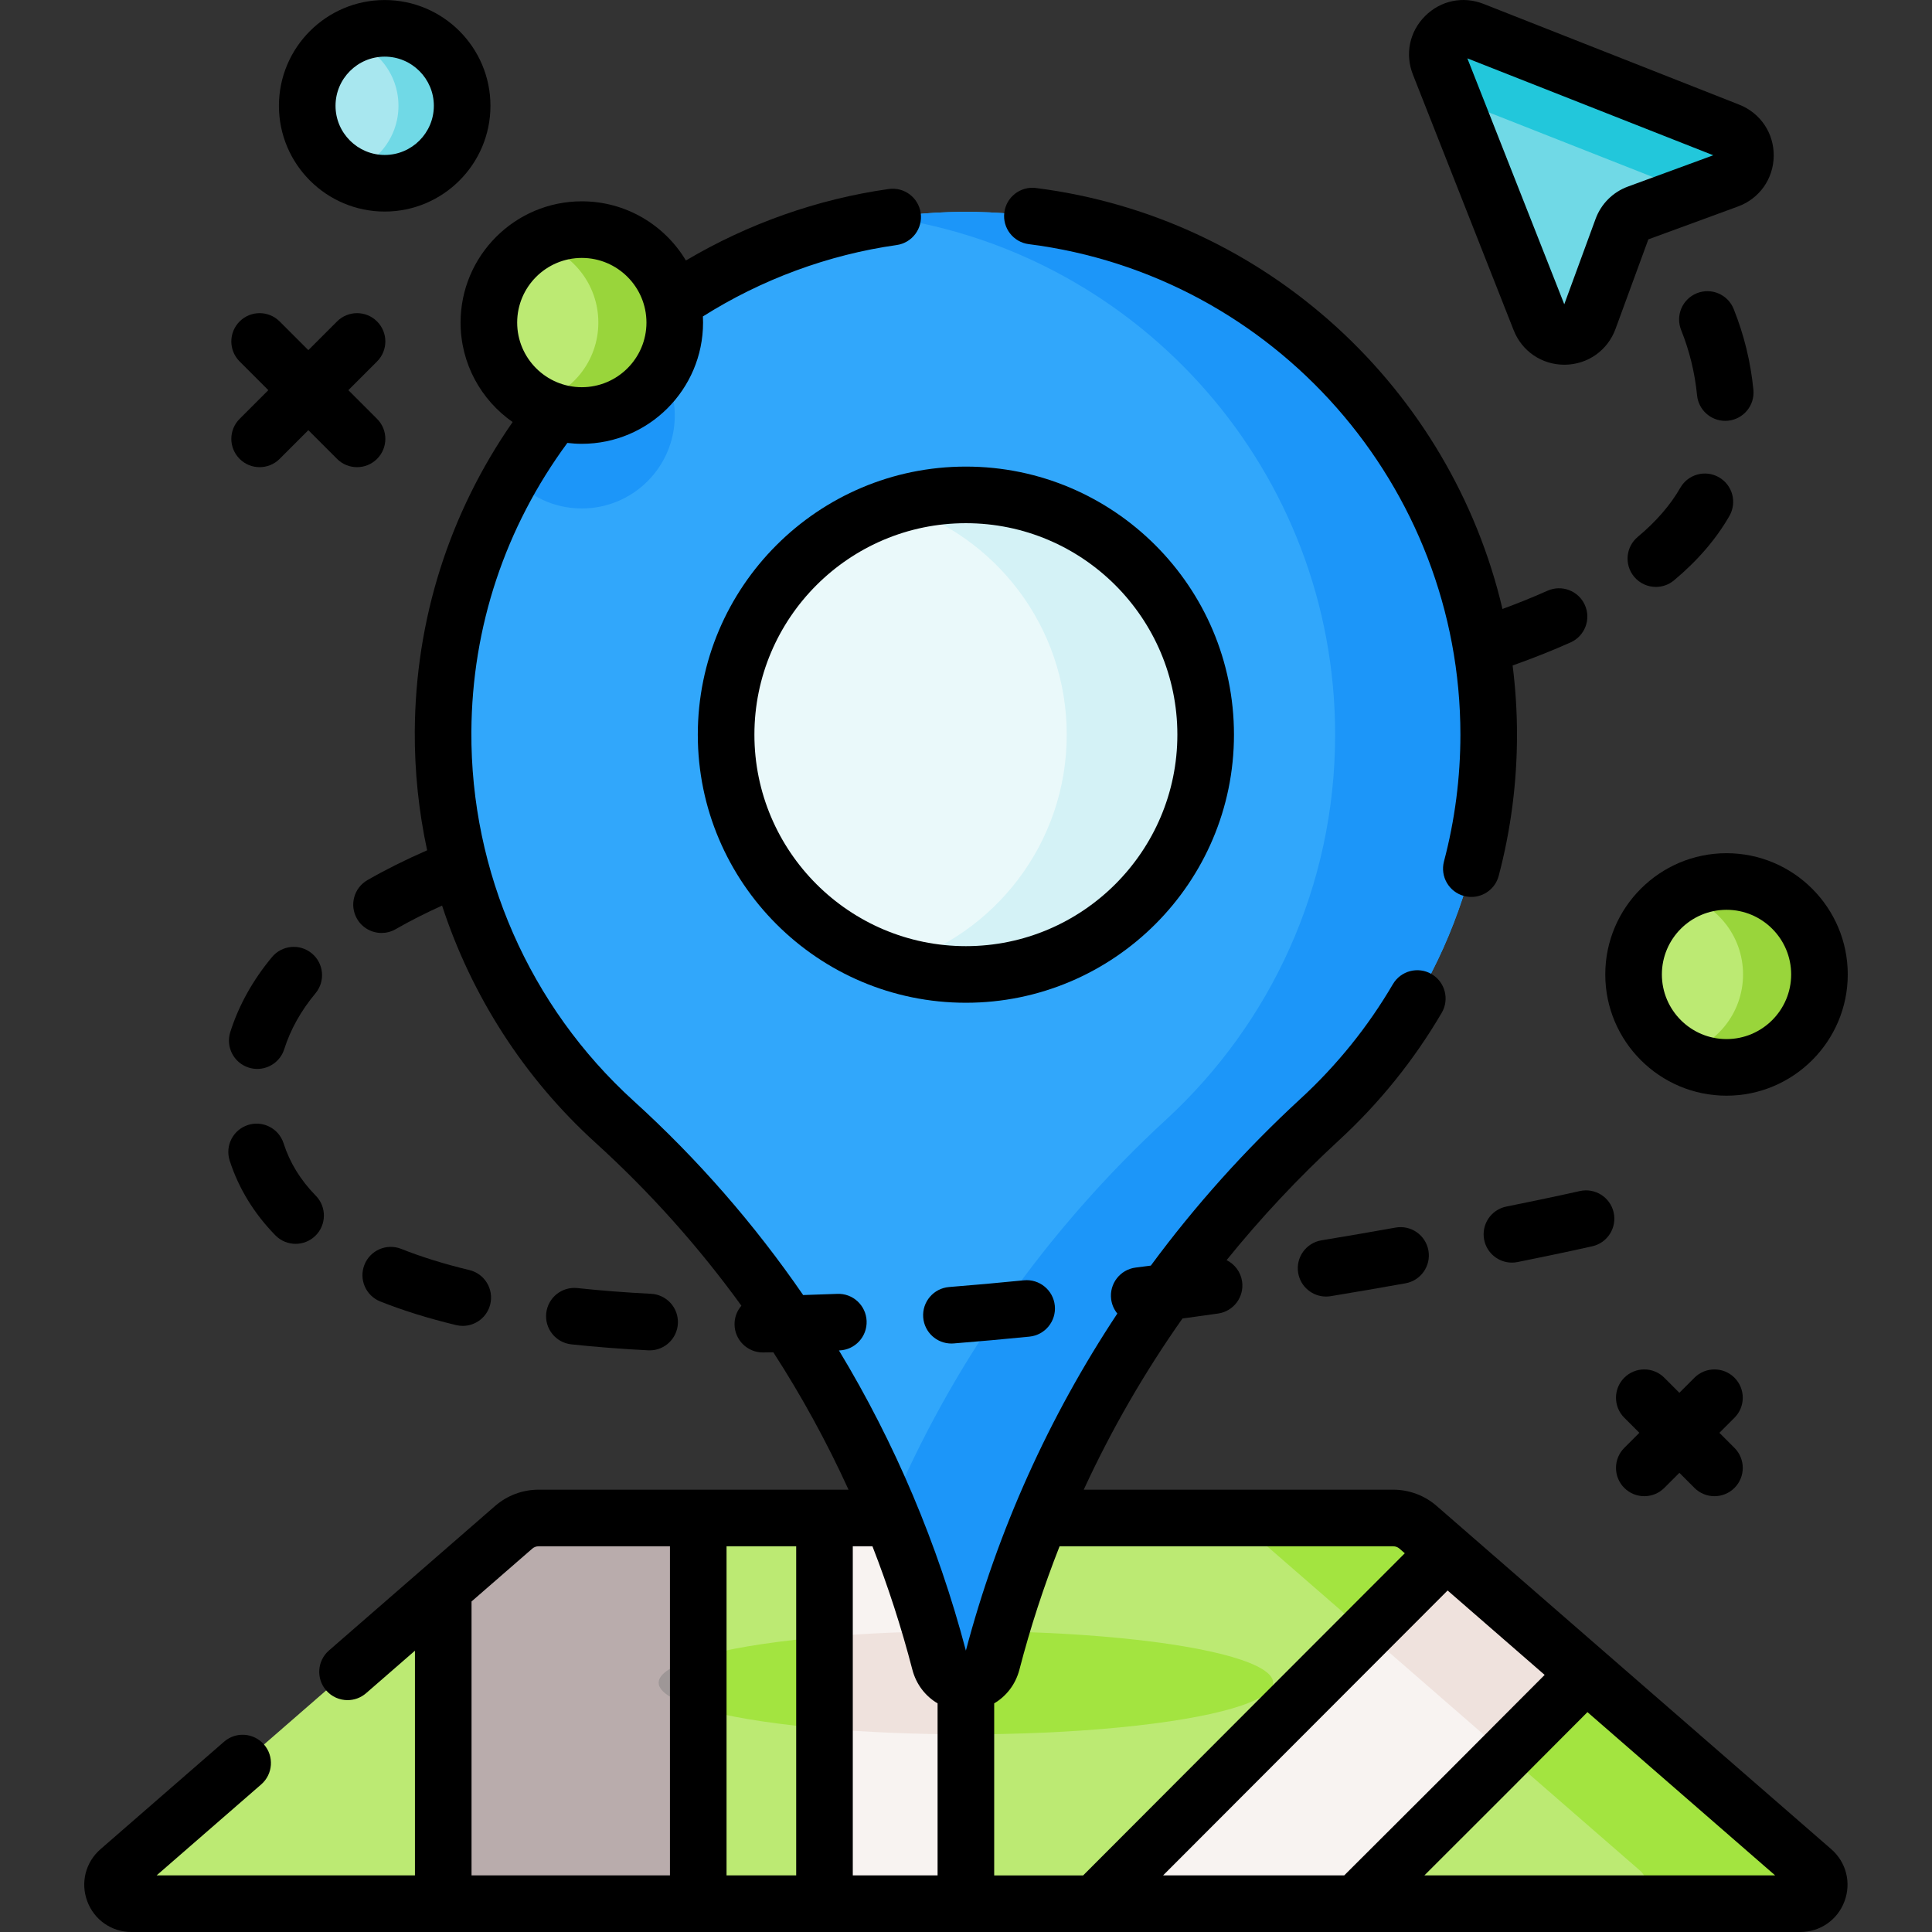 <svg id="Capa_1" enable-background="new 0 0 512.01 512.01" height="512" viewBox="0 0 512.01 512.01" width="512" xmlns="http://www.w3.org/2000/svg"><rect x="0" y="0" width="512.01" height="512.01" fill="#333333" stroke="none"/><g><g><g><g><g><path d="m477.095 504.51h-442.242c-4.636 0-6.788-5.753-3.29-8.795l104.58-90.964c1.825-1.587 4.161-2.461 6.58-2.461h226.501c2.418 0 4.755.874 6.58 2.461l104.581 90.964c3.498 3.042 1.346 8.795-3.29 8.795z" fill="#bcea73"/><ellipse cx="255.975" cy="445.947" fill="#a3e440" rx="81.423" ry="13.678"/><path d="m218.505 402.29h37.47v102.22h-37.47z" fill="#f8f3f1"/><path d="m255.975 432.27v27.35c-13.51 0-26.25-.55-37.47-1.53v-24.29c11.22-.98 23.96-1.53 37.47-1.53z" fill="#efe2dd"/><path d="m185.045 402.29v102.22h-67.58v-83.51l18.68-16.25c1.82-1.59 4.16-2.46 6.58-2.46z" fill="#b9acac"/><path d="m185.045 439.23v13.44c-6.68-1.99-10.49-4.28-10.49-6.72s3.81-4.74 10.49-6.72z" fill="#9e9797"/><path d="m477.099 504.506h-45.787c4.642 0 6.787-5.745 3.288-8.792l-104.577-90.962c-1.825-1.584-4.161-2.466-6.577-2.466h45.777c2.416 0 4.752.882 6.577 2.466l104.587 90.962c3.499 3.047 1.343 8.792-3.288 8.792z" fill="#a3e440"/><path d="m383.28 411.253c-7.147 7.148-69.243 69.3-93.116 93.256h69.168c20.384-20.292 40.723-40.63 60.996-61.032z" fill="#f8f3f1"/><path d="m420.328 443.478-37.05-32.223c-7.098 7.099-14.197 14.197-21.293 21.297l37.085 32.257c7.09-7.107 14.182-14.21 21.258-21.331z" fill="#efe2dd"/></g><g><path d="m394.529 194.7c0-76.856-62.576-139.096-139.558-138.551-75.483.534-137.094 62.214-137.549 137.697-.247 41.018 17.332 77.932 45.444 103.454 42.13 38.248 71.881 88.204 86.178 143.281 1.855 7.148 12.005 7.148 13.86 0l.001-.003c14.382-55.405 44.811-105.174 86.915-143.952 27.487-25.318 44.709-61.609 44.709-101.926z" fill="#31a7fb"/><path d="m178.825 110.12c0 13.61-11.03 24.63-24.64 24.63-7.42 0-14.07-3.28-18.58-8.47 8.13-14.21 18.69-26.86 31.12-37.36 7.24 4.28 12.1 12.18 12.1 21.2z" fill="#1c96f9"/><path d="m394.526 194.695c0 40.323-17.214 76.616-44.704 101.93-42.107 38.779-72.535 88.546-86.922 143.947v.01c-.922 3.579-3.93 5.364-6.928 5.364s-6.005-1.785-6.928-5.364c-3.529-13.605-8.01-26.899-13.384-39.782 16.602-39.441 41.716-74.931 73.467-104.176 27.48-25.315 44.704-61.607 44.704-101.93 0-69.598-51.301-127.205-118.162-137.05 6.306-.942 12.753-1.444 19.299-1.494 76.989-.55 139.558 61.689 139.558 138.545z" fill="#1c96f9"/><circle cx="255.974" cy="194.7" fill="#eaf9fa" r="63.546"/><path d="m319.515 194.695c0 35.1-28.443 63.552-63.542 63.552-6.396 0-12.582-.942-18.407-2.717 26.117-7.88 45.135-32.142 45.135-60.835s-19.019-52.945-45.135-60.835c5.825-1.765 12.011-2.707 18.407-2.707 35.099 0 63.542 28.453 63.542 63.542z" fill="#d4f2f6"/></g><g><path d="m429.891 60.605-8.803 24.004c-2.196 5.987-10.627 6.088-12.965.155l-26.701-67.755c-2.223-5.642 3.354-11.22 8.996-8.996l67.755 26.7c5.933 2.338 5.832 10.77-.155 12.965l-24.004 8.803c-1.913.702-3.421 2.21-4.123 4.124z" fill="#70d9e6"/><path d="m458.014 47.679-9.343 3.428-63.697-25.097-3.551-9.005c-2.227-5.64 3.35-11.217 8.995-8.995l67.753 26.701c5.935 2.344 5.837 10.77-.157 12.968z" fill="#22c7db"/></g></g><g><circle cx="154.189" cy="85.485" fill="#bcea73" r="24.631"/><path d="m178.819 85.482c0 13.608-11.031 24.639-24.628 24.639-4.559 0-8.836-1.238-12.494-3.411 9.669-2.229 16.873-10.885 16.873-21.229 0-10.333-7.193-19-16.862-21.229 3.658-2.161 7.924-3.399 12.483-3.399 13.597.001 24.628 11.032 24.628 24.629z" fill="#99d53b"/></g><g><circle cx="457.553" cy="258.243" fill="#bcea73" r="24.631"/><path d="m482.183 258.24c0 13.608-11.031 24.639-24.628 24.639-4.559 0-8.836-1.238-12.494-3.411 9.669-2.229 16.873-10.885 16.873-21.229 0-10.333-7.193-19-16.862-21.229 3.658-2.161 7.924-3.399 12.483-3.399 13.597 0 24.628 11.031 24.628 24.629z" fill="#99d53b"/></g></g><g><circle cx="101.948" cy="28.038" fill="#a8e7ef" r="20.529"/><path d="m122.476 28.036c0 11.342-9.194 20.535-20.526 20.535-3.799 0-7.364-1.032-10.413-2.843 8.058-1.857 14.063-9.072 14.063-17.693 0-8.612-5.995-15.836-14.053-17.693 3.049-1.801 6.604-2.833 10.404-2.833 11.331.001 20.525 9.194 20.525 20.527z" fill="#70d9e6"/></g></g><g><path d="m485.307 490.056-104.58-90.964c-3.19-2.774-7.274-4.302-11.501-4.302h-82.021c7.307-15.844 16.06-31.024 26.167-45.369 3.137-.426 6.29-.864 9.442-1.315 4.101-.586 6.949-4.386 6.362-8.486-.364-2.544-1.968-4.606-4.111-5.665 9.085-11.234 19.043-21.873 29.836-31.813 10.687-9.843 19.83-21.191 27.176-33.73 2.094-3.574.894-8.168-2.68-10.262s-8.169-.894-10.262 2.68c-6.594 11.256-14.802 21.444-24.396 30.279-14.764 13.598-28.055 28.436-39.751 44.296-1.345.176-2.688.35-4.02.519-4.109.522-7.017 4.277-6.494 8.386.184 1.45.773 2.748 1.636 3.801-18.144 27.403-31.728 57.509-40.136 89.328-7.471-28.298-18.819-55.038-33.638-79.55.05-.002.1-.004.15-.006 4.138-.172 7.354-3.667 7.182-7.806-.172-4.138-3.652-7.37-7.806-7.182-3.036.126-6.041.228-9.011.312-12.905-18.762-27.948-36.032-44.942-51.461-27.542-25.004-43.21-60.671-42.986-97.856.167-27.777 8.961-54.14 25.436-76.51 1.257.15 2.534.236 3.831.236 17.717 0 32.131-14.414 32.131-32.131 0-.545-.014-1.087-.041-1.625 15.568-9.834 33.237-16.356 51.345-18.919 4.101-.581 6.955-4.376 6.375-8.477-.581-4.101-4.372-6.957-8.477-6.375-18.849 2.668-37.266 9.178-53.746 18.943-5.617-9.383-15.878-15.68-27.586-15.68-17.717 0-32.131 14.414-32.131 32.132 0 10.904 5.465 20.551 13.794 26.363-16.812 24.199-25.752 52.357-25.93 81.952-.064 10.685 1.058 21.256 3.272 31.542-5.742 2.511-11.055 5.163-15.822 7.904-3.591 2.064-4.828 6.649-2.764 10.24 1.387 2.413 3.912 3.763 6.509 3.763 1.268 0 2.553-.322 3.731-1 3.729-2.144 7.854-4.239 12.305-6.254 7.805 23.885 21.709 45.641 40.672 62.857 14.403 13.076 27.329 27.549 38.657 43.181-1.148 1.333-1.839 3.068-1.819 4.965.043 4.115 3.392 7.422 7.498 7.422h.08c.89-.009 1.8-.026 2.701-.039 7.502 11.6 14.162 23.764 19.933 36.41h-82.152c-4.227 0-8.312 1.528-11.502 4.302l-44.044 38.31c-3.125 2.718-3.455 7.456-.736 10.581 1.483 1.706 3.566 2.579 5.662 2.578 1.746 0 3.499-.606 4.919-1.841l12.943-11.258v59.548h-68.464l27.722-24.113c3.125-2.718 3.456-7.456.737-10.581-2.718-3.126-7.455-3.456-10.581-.737l-32.739 28.477c-3.978 3.46-5.354 8.887-3.507 13.825s6.448 8.129 11.72 8.129h442.242c5.272 0 9.873-3.191 11.72-8.129s.468-10.365-3.51-13.825zm-331.118-421.703c9.446 0 17.131 7.686 17.131 17.132s-7.685 17.131-17.131 17.131-17.131-7.685-17.131-17.131 7.685-17.132 17.131-17.132zm154.047 428.657c24.096-24.151 61.315-61.407 75.402-75.505l25.719 22.37c-16.901 16.988-34.366 34.457-53.123 53.135zm-38.082-54.506c.003-.014.007-.028.011-.042 2.888-11.124 6.45-22.028 10.639-32.671h88.422c.609 0 1.198.22 1.658.62l1.411 1.227c-17.028 17.041-63.623 63.685-85.243 85.373h-23.576v-45.594c3.223-1.9 5.657-5.021 6.678-8.913zm-28.369-.04c1.015 3.91 3.455 7.047 6.69 8.952v45.594h-22.472v-87.22h5.21c4.135 10.61 7.675 21.513 10.572 32.674zm-30.782 54.546h-18.457v-87.22h18.457zm-86.038-72.595 16.101-14.005c.459-.4 1.048-.62 1.658-.62h34.823v87.22h-52.582zm252.518 72.595c15.047-15.008 29.321-29.299 43.217-43.269l49.745 43.269z"/><path d="m272.655 64.704c65.204 8.279 114.375 64.166 114.375 129.996 0 11.365-1.464 22.665-4.352 33.585-1.059 4.004 1.329 8.109 5.334 9.168.643.17 1.287.251 1.922.251 3.321 0 6.357-2.223 7.246-5.585 3.218-12.171 4.85-24.761 4.85-37.419 0-6.2-.401-12.319-1.161-18.335 5.506-1.962 10.664-4.013 15.367-6.118 3.781-1.692 5.473-6.129 3.781-9.91-1.692-3.78-6.13-5.475-9.91-3.781-3.678 1.646-7.676 3.262-11.927 4.829-13.657-58.164-62.276-103.771-123.635-111.562-4.115-.519-7.863 2.387-8.385 6.496s2.386 7.863 6.495 8.385z"/><path d="m184.929 194.7c0 39.175 31.871 71.045 71.046 71.045s71.045-31.871 71.045-71.045-31.871-71.045-71.045-71.045-71.046 31.87-71.046 71.045zm71.046-56.046c30.903 0 56.045 25.142 56.045 56.045s-25.142 56.045-56.045 56.045c-30.904 0-56.046-25.142-56.046-56.045s25.142-56.045 56.046-56.045z"/><path d="m449.748 104.758c.377 3.876 3.641 6.774 7.456 6.774.243 0 .489-.012.735-.036 4.123-.401 7.14-4.069 6.738-8.191-.715-7.345-2.474-14.554-5.227-21.425-1.541-3.845-5.905-5.713-9.751-4.172-3.845 1.541-5.713 5.907-4.172 9.751 2.224 5.55 3.644 11.371 4.221 17.299z"/><path d="m434.026 142.285c-3.181 2.653-3.608 7.382-.955 10.563 1.483 1.778 3.615 2.696 5.763 2.696 1.694 0 3.397-.571 4.8-1.741 6.247-5.21 11.191-10.96 14.695-17.088 2.056-3.596.808-8.178-2.788-10.233s-8.178-.808-10.233 2.788c-2.615 4.572-6.411 8.951-11.282 13.015z"/><path d="m120.887 351.171c.588.141 1.177.208 1.757.208 3.388 0 6.461-2.312 7.287-5.75.967-4.028-1.514-8.077-5.542-9.044-6.625-1.59-12.701-3.479-18.06-5.611-3.849-1.533-8.21.346-9.742 4.195-1.532 3.848.346 8.21 4.194 9.742 6.022 2.396 12.787 4.503 20.106 6.26z"/><path d="m171.781 357.858c.129.007.259.01.387.01 3.967 0 7.28-3.112 7.484-7.119.21-4.137-2.972-7.661-7.109-7.871-6.814-.347-13.383-.857-19.524-1.518-4.121-.441-7.816 2.536-8.259 6.655s2.537 7.816 6.655 8.259c6.419.69 13.271 1.223 20.366 1.584z"/><path d="m271.332 339.301c-6.721.673-13.376 1.271-19.782 1.778-4.129.327-7.211 3.939-6.885 8.068.311 3.928 3.595 6.909 7.468 6.909.199 0 .399-.008.6-.024 6.509-.515 13.269-1.123 20.092-1.806 4.122-.413 7.128-4.088 6.716-8.21-.413-4.122-4.092-7.126-8.209-6.715z"/><path d="m65.906 282.928c.755.24 1.52.354 2.272.354 3.18 0 6.132-2.039 7.146-5.232 1.658-5.221 4.446-10.204 8.287-14.812 2.652-3.182 2.223-7.911-.958-10.563-3.182-2.651-7.911-2.224-10.563.958-5.091 6.107-8.813 12.794-11.062 19.876-1.254 3.948.93 8.165 4.878 9.419z"/><path d="m72.974 327.378c1.469 1.504 3.417 2.259 5.365 2.259 1.89 0 3.782-.71 5.24-2.135 2.963-2.895 3.019-7.643.124-10.606-4.085-4.182-6.884-8.734-8.557-13.917-1.272-3.942-5.499-6.109-9.44-4.835-3.942 1.272-6.107 5.499-4.835 9.44 2.367 7.337 6.439 13.997 12.103 19.794z"/><path d="m369.845 325.328c-6.537 1.17-13.143 2.307-19.632 3.377-4.087.674-6.854 4.534-6.179 8.621.606 3.674 3.786 6.28 7.391 6.28.405 0 .816-.033 1.229-.101 6.557-1.082 13.23-2.229 19.834-3.412 4.077-.73 6.791-4.627 6.061-8.705-.729-4.077-4.628-6.79-8.704-6.06z"/><path d="m418.664 315.655c-.072.016-7.308 1.658-19.457 4.102-4.061.816-6.691 4.771-5.875 8.831.716 3.562 3.846 6.023 7.345 6.023.49 0 .987-.048 1.486-.148 12.356-2.485 19.528-4.113 19.828-4.181 4.039-.919 6.568-4.938 5.649-8.977-.918-4.039-4.935-6.572-8.976-5.65z"/><path d="m401.144 87.513c2.195 5.571 7.451 9.144 13.424 9.144.06 0 .12 0 .179-.001 6.046-.072 11.299-3.787 13.381-9.464l8.713-23.758 23.759-8.714c5.677-2.082 9.392-7.334 9.464-13.381s-3.516-11.386-9.143-13.604l-67.754-26.7c-5.432-2.142-11.372-.906-15.501 3.222-4.129 4.129-5.364 10.068-3.223 15.501zm52.9-46.366-22.611 8.293c-3.99 1.463-7.119 4.591-8.583 8.582v.001l-8.293 22.612-25.682-65.169z"/><path d="m425.422 258.243c0 17.717 14.414 32.131 32.131 32.131s32.131-14.414 32.131-32.131-14.414-32.131-32.131-32.131-32.131 14.413-32.131 32.131zm49.263 0c0 9.446-7.685 17.131-17.131 17.131s-17.131-7.685-17.131-17.131 7.685-17.131 17.131-17.131 17.131 7.684 17.131 17.131z"/><path d="m459.662 365.116c-2.929-2.929-7.678-2.929-10.606 0l-3.995 3.995-3.995-3.995c-2.929-2.93-7.678-2.929-10.606 0-2.929 2.929-2.929 7.677 0 10.606l3.995 3.995-3.995 3.995c-2.929 2.929-2.929 7.678 0 10.606 1.464 1.464 3.384 2.197 5.303 2.197s3.839-.732 5.303-2.197l3.995-3.995 3.995 3.995c1.464 1.465 3.384 2.197 5.303 2.197s3.839-.732 5.303-2.197c2.929-2.929 2.929-7.677 0-10.606l-3.995-3.995 3.995-3.995c2.929-2.929 2.929-7.677 0-10.606z"/><path d="m63.502 121.61c1.464 1.464 3.384 2.197 5.303 2.197s3.839-.732 5.303-2.197l7.606-7.606 7.606 7.606c1.464 1.465 3.384 2.197 5.303 2.197s3.839-.732 5.303-2.197c2.929-2.929 2.929-7.678 0-10.606l-7.606-7.606 7.606-7.606c2.929-2.929 2.929-7.678 0-10.606-2.929-2.929-7.678-2.929-10.606 0l-7.606 7.606-7.606-7.606c-2.929-2.93-7.678-2.929-10.606 0-2.929 2.929-2.929 7.678 0 10.606l7.606 7.606-7.606 7.606c-2.929 2.929-2.929 7.678 0 10.606z"/><path d="m101.949 56.067c15.455 0 28.028-12.574 28.028-28.029s-12.573-28.028-28.028-28.028-28.029 12.573-28.029 28.029 12.574 28.028 28.029 28.028zm0-41.057c7.184 0 13.028 5.845 13.028 13.029s-5.844 13.029-13.028 13.029-13.029-5.845-13.029-13.029 5.845-13.029 13.029-13.029z"/></g></g></svg>